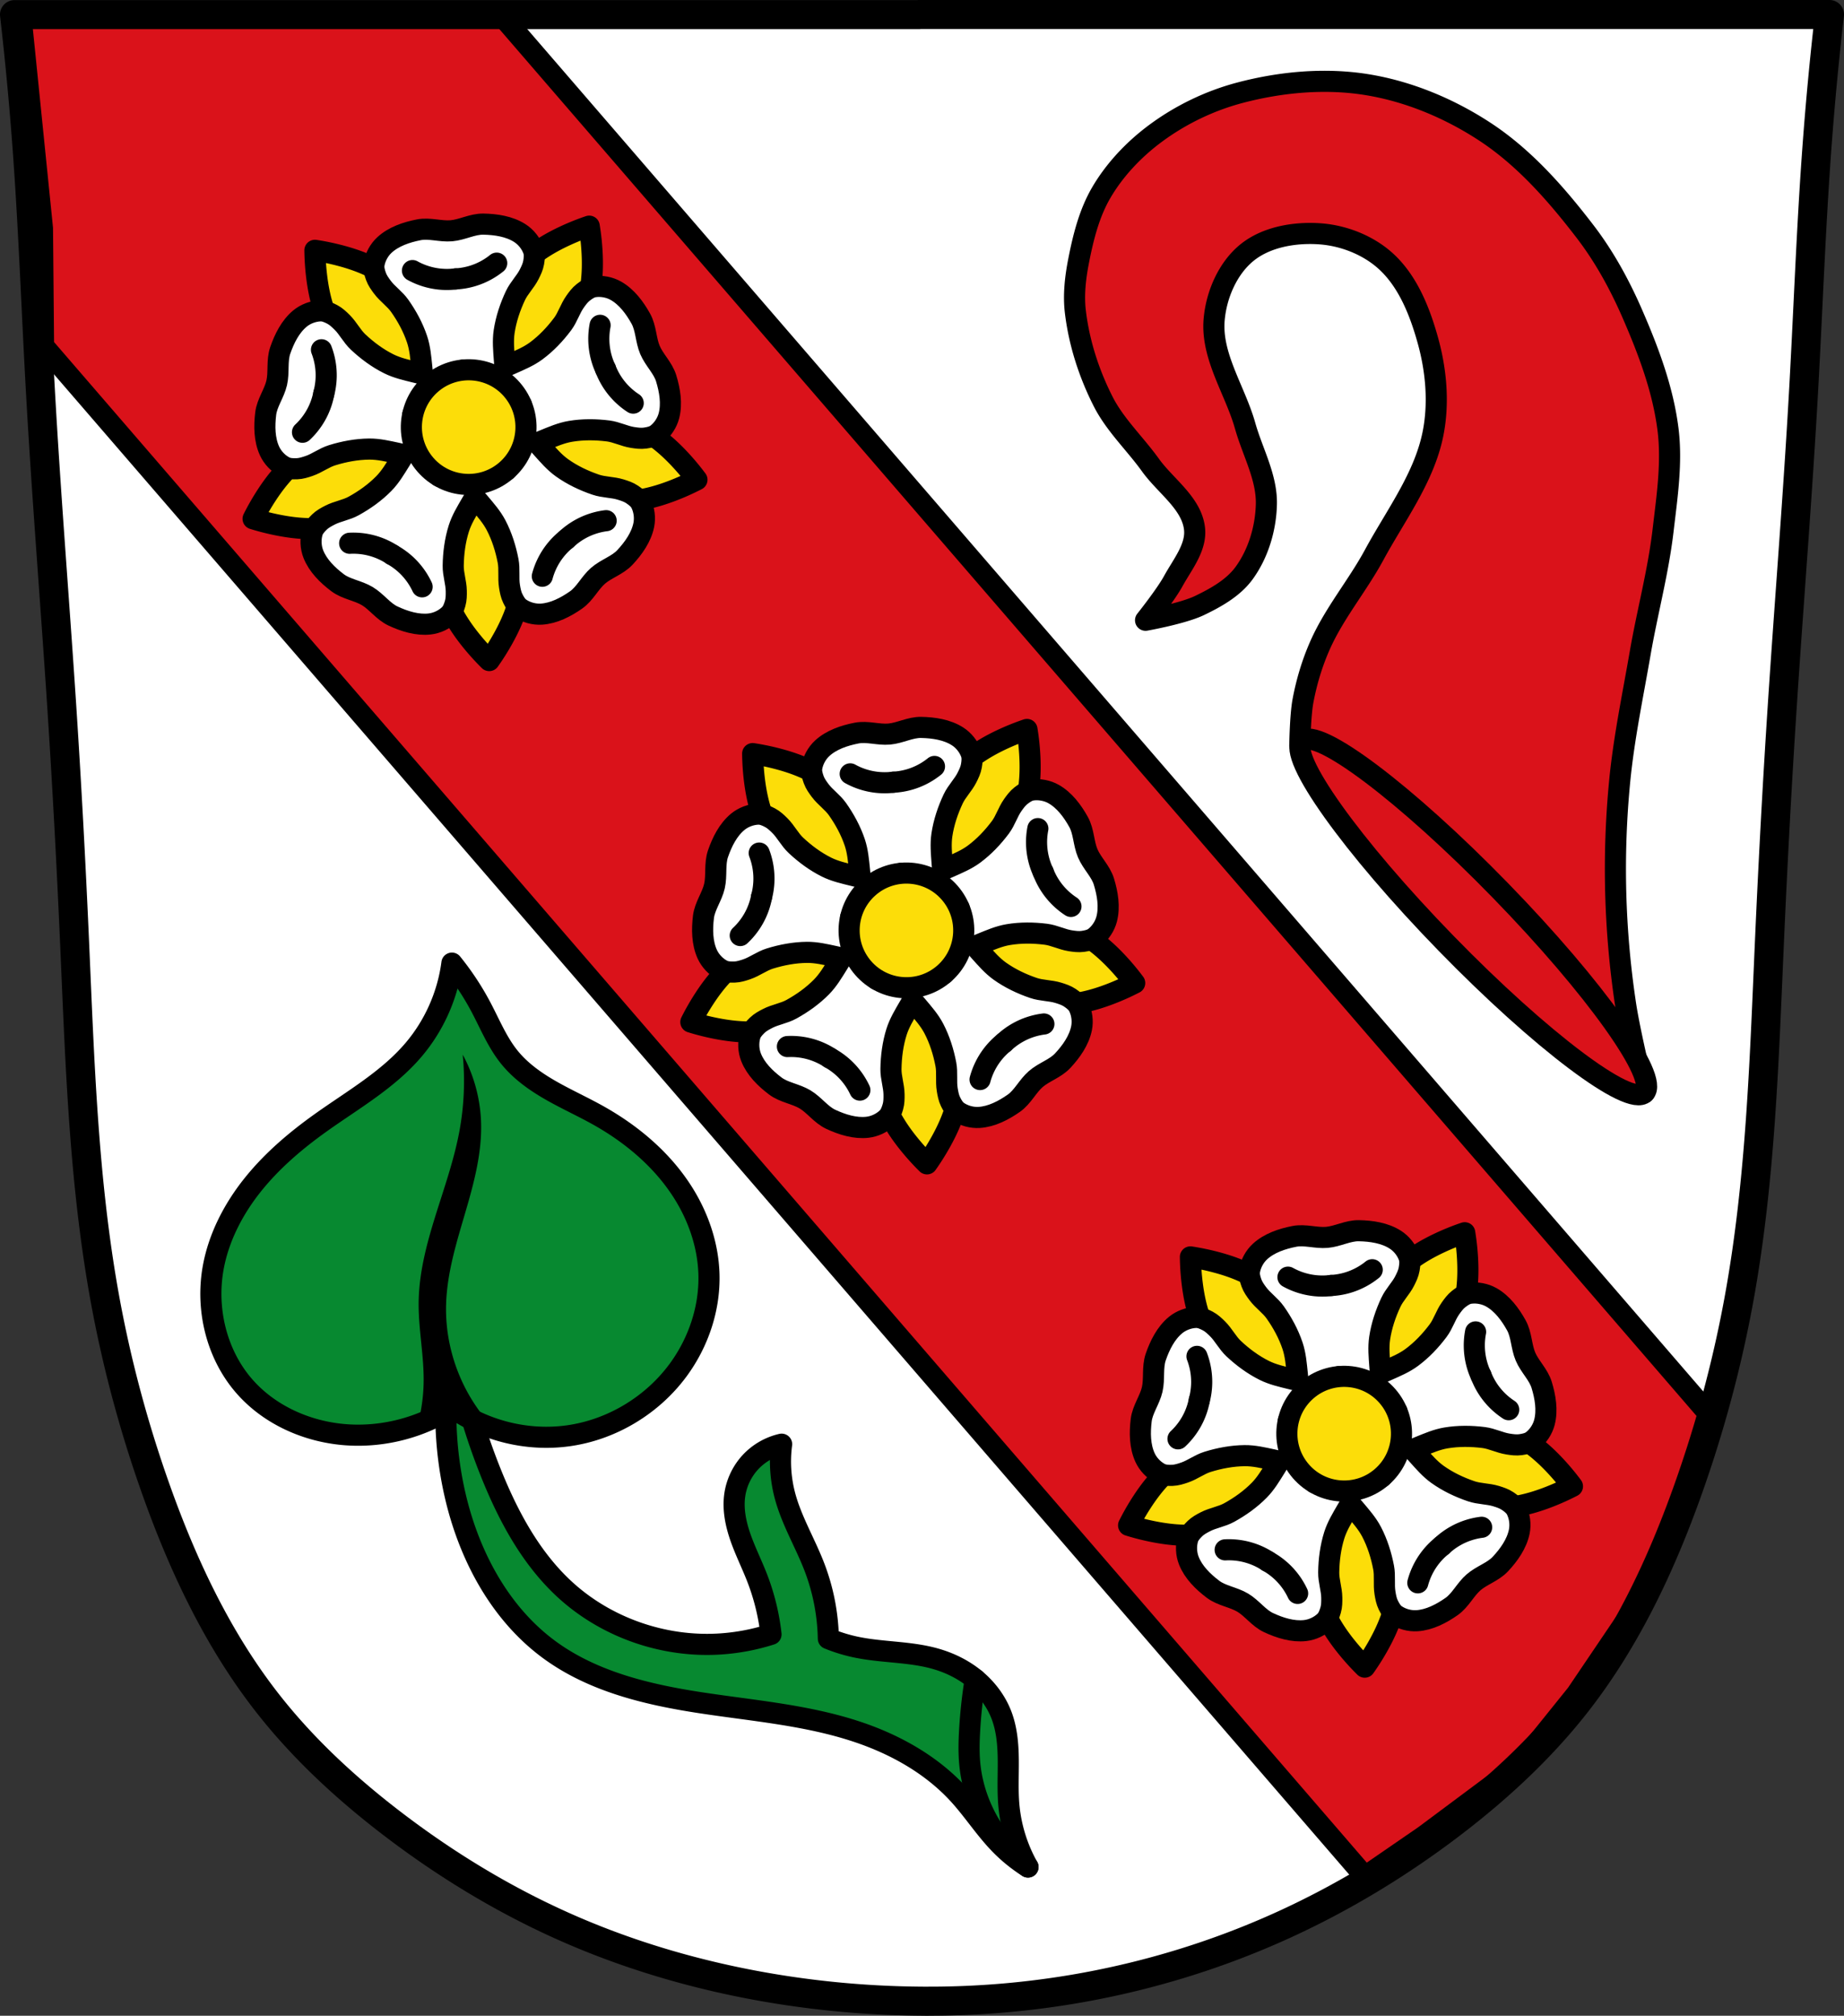 <svg xmlns="http://www.w3.org/2000/svg" width="698.777" height="763.529"><rect width="100%" height="100%" fill="#333333" stroke="none"/><path d="m6.314 4.47 685.21 2.68-13.396 255.87-10.05 170.8-18.08 111.19-30.14 72.34-46.22 57.6-77.03 52.24-83.73 27.461-81.72 4.02-79.04-16.745-61.62-24.783-59.61-40.19-45.547-51.575-30.14-79.04-21.434-101.14-6.698-115.21-12.06-212.33z" style="fill:#fff;stroke:#000"/><path d="m8.088 5.537.16 3.664 7.846 77.31.404 44.563 500.75 579.78 22.5-15.47 36.06-26.874 21.626-26.875 25.646-37.914a318.127 318.127 0 0 0 7.201-15.576l13.686-36.948 3.687-15.468L189.77 5.537h-12.14zM492.557 282.445s.155-11.366 1.194-16.925c1.363-7.298 3.533-14.505 6.558-21.285 5.39-12.08 14.115-22.4 20.417-34.03 8.085-14.921 18.9-29.15 22.273-45.783 2.34-11.538 1.278-23.922-1.856-35.27-3.03-10.973-7.548-22.522-15.96-30.192-6.668-6.08-15.994-9.759-24.994-10.393-9.521-.671-20.33 1.136-27.721 7.176-7.285 5.953-11.578 15.992-12.374 25.366-1.182 13.915 7.971 26.768 11.755 40.21 2.779 9.872 8.285 19.445 8.04 29.697-.217 9.099-3.047 18.613-8.384 25.985-4.107 5.674-10.67 9.34-16.982 12.374-6.358 3.056-20.417 5.568-20.417 5.568s7.604-9.529 10.518-14.849c3.421-6.247 8.821-12.718 8.04-19.798-1.073-9.723-11.001-16.182-16.705-24.13-5.844-8.143-13.407-15.191-17.942-24.13-5.372-10.587-9.124-22.24-10.518-34.03-.752-6.362.008-12.892 1.237-19.18 1.752-8.96 4.032-18.116 8.662-25.985 5.108-8.68 12.33-16.27 20.417-22.273 9.554-7.091 20.66-12.448 32.17-15.467 15.392-4.037 31.92-5.576 47.639-3.093 16 2.528 31.62 9.052 45.16 17.942 14.897 9.781 27.013 23.608 37.866 37.743 7.246 9.438 13.056 20.027 17.816 30.932 6.132 14.05 11.684 28.72 13.61 43.927 1.61 12.7-.368 25.645-1.855 38.36-1.828 15.628-5.974 30.898-8.662 46.4-2.803 16.166-6.195 32.271-7.785 48.6a343.898 343.898 0 0 0-1.496 42.35 345.273 345.273 0 0 0 3.712 42.07c1.697 11.318 7.147 33.58 7.147 33.58l-130.59-131.477Z" style="fill:#da121a;stroke:#000;stroke-width:8;stroke-linecap:round;stroke-linejoin:round;stroke-miterlimit:4;stroke-dasharray:none"/><path d="M623.154 413.916c-5.68 5.53-39.33-19.804-75.157-56.59-35.828-36.787-60.266-71.09-54.584-76.624 5.68-5.531 39.33 19.804 75.157 56.59 35.828 36.786 60.266 71.09 54.584 76.624z" style="fill:#da121a;stroke:#000;stroke-width:8;stroke-linecap:round;stroke-linejoin:round;stroke-miterlimit:4;stroke-dasharray:none"/><path d="M-553.718 507.193c-4.123 19.724-3.847 40.354.805 59.96 5.355 22.567 17.043 44.324 35.815 57.947 16.426 11.92 36.871 16.784 56.933 19.854 20.063 3.07 40.53 4.658 59.766 11.132 14.372 4.836 28.024 12.526 38.23 23.742 5.515 6.062 9.955 13.06 15.693 18.913a58.231 58.231 0 0 0 10.463 8.45 58.362 58.362 0 0 1-7.244-23.34c-.512-5.727-.172-11.492-.23-17.242-.057-5.75-.532-11.591-2.586-16.962-2.027-5.298-5.56-9.973-9.93-13.588-4.372-3.615-9.565-6.185-15.02-7.74-9.79-2.79-20.219-2.334-30.18-4.426a59.97 59.97 0 0 1-10.464-3.22 79.873 79.873 0 0 0-5.23-26.961c-3.525-9.226-8.767-17.81-11.268-27.364a50.427 50.427 0 0 1-1.208-19.316 23.265 23.265 0 0 0-11.754 6.74 23.265 23.265 0 0 0-5.952 12.173c-.87 5.491.27 11.124 2.1 16.373 1.83 5.25 4.343 10.234 6.351 15.418a85.495 85.495 0 0 1 5.231 21.328 80.642 80.642 0 0 1-18.913 3.621c-21.59 1.5-43.714-6.182-59.557-20.925-12.55-11.679-20.92-27.172-27.364-43.058a241.362 241.362 0 0 1-14.487-51.509z" style="fill:#078930;fill-opacity:1;stroke:#000;stroke-width:8;stroke-linecap:round;stroke-linejoin:round;stroke-miterlimit:4;stroke-dasharray:none;stroke-opacity:1" transform="translate(725.569)"/><path d="M348.258 5.5v.037H5.5a1228.636 1228.636 0 0 1 4.871 51.965c2.153 29.73 3.224 59.54 4.873 89.31 2.22 40.09 5.49 80.11 8.12 120.17 1.953 29.75 3.553 59.524 4.87 89.311 1.993 45.08 3.357 90.37 11.367 134.78 4.477 24.84 11.033 49.3 19.489 73.08 10.24 28.801 23.43 56.861 42.27 80.931 13.564 17.329 29.878 32.37 47.359 45.732 20.005 15.292 41.651 28.49 64.64 38.764 24.321 10.872 50.08 18.438 76.32 23.049a358.1 358.1 0 0 0 58.05 5.36V758c.466.006.933-.002 1.4.002.816.006 1.633.027 2.45.027v-.021a327.338 327.338 0 0 0 57.32-4.922c26.351-4.636 52.139-12.525 76.519-23.543 22.944-10.369 44.622-23.495 64.64-38.764 17.497-13.345 33.8-28.4 47.36-45.732 18.83-24.08 32.03-52.13 42.27-80.932 8.457-23.778 15.01-48.24 19.488-73.08 8.01-44.41 9.374-89.7 11.367-134.78 1.317-29.786 2.917-59.56 4.871-89.31 2.63-40.06 5.9-80.08 8.12-120.17 1.648-29.77 2.717-59.58 4.87-89.31A1228.645 1228.645 0 0 1 693.277 5.5h-172.13Z" style="fill:none;stroke:#000;stroke-width:11;stroke-linecap:round;stroke-linejoin:round;stroke-miterlimit:4;stroke-dasharray:none"/><path d="M-550.316 364.818a103.398 103.398 0 0 1 11.031 16.705c3.395 6.417 6.157 13.261 10.716 18.91 4.25 5.268 9.882 9.256 15.759 12.612 5.877 3.357 12.061 6.146 17.966 9.452 12.787 7.16 24.345 16.91 32.15 29.312 5.765 9.162 9.404 19.756 9.77 30.574.442 13.026-3.936 26.065-11.662 36.561-9.839 13.368-25.166 22.602-41.604 24.9-15.352 2.146-31.469-1.768-44.126-10.716-11.497 7.466-25.397 11.165-39.084 10.4-14.992-.836-29.88-7.247-39.713-18.595-10.44-12.049-14.513-29.071-11.662-44.757 2.087-11.483 7.628-22.164 14.905-31.289 7.277-9.125 16.256-16.771 25.754-23.553 12.217-8.723 25.587-16.291 35.301-27.737 7.838-9.236 12.939-20.767 14.499-32.78z" style="fill:#078930;fill-opacity:1;stroke:#000;stroke-width:8;stroke-linecap:round;stroke-linejoin:round;stroke-miterlimit:4;stroke-dasharray:none;stroke-opacity:1" transform="translate(721.569)"/><path d="M-546.219 399.488a57.869 57.869 0 0 1 6.934 25.215c.466 11.803-2.69 23.421-6.015 34.756-3.325 11.335-6.873 22.779-7.223 34.585-.484 16.368 5.505 32.84 16.39 45.072l-14.183-5.988-12.923 6.303a65.51 65.51 0 0 0 2.206-15.759c.174-10.11-1.994-20.147-1.89-30.258.226-22.315 11.365-42.988 15.443-64.928a103.938 103.938 0 0 0 1.261-28.998z" style="fill:#000;stroke:none;stroke-width:1px;stroke-linecap:butt;stroke-linejoin:miter;stroke-opacity:1" transform="translate(721.569)"/><path d="M-356.004 636.059a187.572 187.572 0 0 0-2.142 19.624c-.218 3.887-.315 7.79 0 11.67 1.267 15.61 9.549 30.516 22.133 39.839" style="fill:none;stroke:#000;stroke-width:8;stroke-linecap:round;stroke-linejoin:round;stroke-miterlimit:4;stroke-dasharray:none;stroke-opacity:1" transform="translate(725.569)"/><g transform="rotate(-41.028 1398.764 3198.937)"><path d="M2471.209 270.076a90.991 90.991 0 0 0-6.264 8.293c-3.957 5.914-7.255 12.41-8.494 19.416-1.31 7.404-.227 15.175 2.832 22.043a40.473 40.473 0 0 0 11.926 15.295 40.468 40.468 0 0 0 11.924-15.295c3.06-6.868 4.141-14.639 2.832-22.043-1.24-7.007-4.538-13.502-8.494-19.416a90.97 90.97 0 0 0-6.262-8.293zm-58.814 55.498c-5.318-.008-10.65.99-15.786 2.442a90.992 90.992 0 0 0-9.822 3.394 90.96 90.96 0 0 0 5.951 8.518c4.402 5.59 9.56 10.736 15.84 14.08 6.637 3.533 14.363 4.906 21.84 4.119a40.465 40.465 0 0 0 18.23-6.613 40.469 40.469 0 0 0-10.859-16.069c-5.586-5.032-12.642-8.463-20.088-9.506a38.66 38.66 0 0 0-5.307-.365zm117.626 0a38.68 38.68 0 0 0-5.304.365c-7.446 1.043-14.502 4.474-20.088 9.506a40.473 40.473 0 0 0-10.861 16.069 40.473 40.473 0 0 0 18.232 6.613c7.477.787 15.201-.586 21.838-4.12 6.28-3.343 11.438-8.488 15.84-14.08a90.98 90.98 0 0 0 5.953-8.517 91.025 91.025 0 0 0-9.824-3.394c-5.136-1.452-10.468-2.45-15.786-2.442zm-72.753 52.461a40.476 40.476 0 0 0-18.64 5.365c-6.511 3.759-11.953 9.41-15.245 16.17-3.115 6.398-4.265 13.591-4.54 20.701a90.97 90.97 0 0 0 .194 10.391 90.97 90.97 0 0 0 9.94-3.03c6.677-2.458 13.164-5.775 18.285-10.716 5.41-5.22 9.103-12.143 10.664-19.498a40.47 40.47 0 0 0-.658-19.383zm27.88 0a40.47 40.47 0 0 0-.658 19.383c1.561 7.355 5.254 14.277 10.664 19.498 5.121 4.94 11.608 8.258 18.285 10.717a90.968 90.968 0 0 0 9.94 3.03c.262-3.457.327-6.929.193-10.392-.274-7.11-1.424-14.303-4.539-20.7-3.292-6.76-8.734-12.412-15.246-16.17a40.476 40.476 0 0 0-18.639-5.366z" style="fill:#fcdd09;fill-opacity:1;stroke:#000;stroke-width:8;stroke-linecap:round;stroke-linejoin:round;stroke-miterlimit:4;stroke-dasharray:none;stroke-opacity:1"/><path d="M2449.979 285.857c-4.737-.128-9.474 1.839-13.579 4.205-3.568 2.058-5.745 5.966-9.078 8.387-3.332 2.421-7.718 3.283-10.777 6.041-3.519 3.173-6.852 7.072-8.193 11.615-.78 2.64-.66 5.681.332 8.249.57 1.477 1.817 2.647 3.046 3.646 1.236 1.005 2.74 1.653 4.215 2.252 2.961 1.202 6.29 1.364 9.213 2.654 4.344 1.917 8.526 4.372 12.139 7.453 2.695 2.298 4.786 5.23 6.92 8.063.542.72 1.072 1.447 1.605 2.174-.858.274-1.715.55-2.576.814-3.39 1.038-6.807 2.18-10.338 2.455-4.734.37-9.56-.101-14.201-1.103-3.124-.675-5.911-2.5-9.014-3.268-1.546-.383-3.142-.743-4.732-.656-1.582.086-3.278.298-4.608 1.158-2.31 1.495-4.198 3.885-5.119 6.479-1.585 4.464-1.179 9.578-.197 14.212.854 4.03 3.897 7.307 5.17 11.225 1.273 3.917.737 8.357 2.414 12.12 1.93 4.326 4.607 8.7 8.514 11.38 2.27 1.557 5.199 2.383 7.947 2.234 1.581-.085 3.078-.91 4.408-1.771 1.338-.865 2.42-2.094 3.445-3.313 2.059-2.444 3.24-5.56 5.372-7.94 3.166-3.54 6.794-6.758 10.841-9.241 3.019-1.853 6.454-2.935 9.807-4.088.852-.293 1.708-.575 2.564-.857 0 .901-.01 1.803-.02 2.705-.062 3.545-.03 7.146-.86 10.59-1.111 4.616-3.05 9.061-5.437 13.165-1.607 2.763-4.204 4.85-5.893 7.563-.842 1.352-1.677 2.76-2.086 4.299-.407 1.53-.73 3.21-.322 4.74.708 2.66 2.398 5.192 4.58 6.87 3.756 2.887 8.743 4.081 13.455 4.58 4.097.432 8.154-1.448 12.273-1.448 4.12 0 8.176 1.88 12.272 1.447 4.711-.498 9.699-1.692 13.455-4.58 2.182-1.677 3.872-4.21 4.58-6.869.407-1.53.085-3.21-.322-4.74-.41-1.54-1.244-2.947-2.086-4.299-1.69-2.713-4.286-4.8-5.893-7.563-2.387-4.104-4.326-8.55-5.437-13.166-.83-3.443-.799-7.044-.86-10.59-.015-.901-.018-1.803-.022-2.704.857.282 1.714.564 2.567.857 3.353 1.153 6.786 2.235 9.805 4.088 4.046 2.483 7.675 5.701 10.841 9.24 2.131 2.382 3.313 5.497 5.371 7.942 1.026 1.218 2.108 2.447 3.446 3.312 1.33.86 2.826 1.686 4.408 1.771 2.748.15 5.68-.677 7.95-2.234 3.906-2.68 6.581-7.054 8.51-11.38 1.678-3.763 1.144-8.203 2.417-12.12 1.273-3.918 4.316-7.194 5.17-11.224.982-4.635 1.386-9.749-.2-14.213-.92-2.594-2.806-4.984-5.117-6.479-1.33-.86-3.028-1.072-4.609-1.158-1.59-.087-3.186.273-4.732.656-3.102.768-5.89 2.593-9.014 3.268-4.641 1.002-9.467 1.472-14.201 1.103-3.531-.275-6.947-1.417-10.338-2.455-.861-.263-1.718-.54-2.576-.814.532-.727 1.063-1.454 1.605-2.174 2.133-2.832 4.225-5.765 6.92-8.063 3.613-3.08 7.795-5.536 12.139-7.453 2.923-1.29 6.252-1.452 9.213-2.654 1.475-.6 2.979-1.247 4.214-2.252 1.23-.999 2.477-2.169 3.047-3.646.991-2.568 1.112-5.61.332-8.249-1.34-4.543-4.672-8.442-8.191-11.615-3.06-2.758-7.447-3.62-10.78-6.04-3.332-2.422-5.509-6.33-9.077-8.387-4.105-2.367-8.842-4.334-13.579-4.206-2.75.075-5.606 1.13-7.742 2.866-1.229.998-1.955 2.548-2.525 4.025-.574 1.486-.726 3.115-.84 4.703-.228 3.188.646 6.403.322 9.582-.481 4.724-1.527 9.46-3.342 13.848-1.353 3.273-3.494 6.168-5.529 9.072-.518.74-1.047 1.47-1.574 2.201-.527-.732-1.055-1.462-1.572-2.2-2.035-2.905-4.177-5.8-5.53-9.073-1.814-4.388-2.86-9.124-3.341-13.848-.324-3.18.55-6.394.322-9.582-.114-1.589-.266-3.217-.84-4.703-.57-1.477-1.296-3.027-2.525-4.025-2.136-1.736-4.992-2.791-7.743-2.866zm8.46 55.414 5.647.22c-.152.187-.3.378-.453.566l7.576-.293 7.576.293c-.152-.188-.301-.379-.453-.567l5.645-.219 1.537 5.434c-.227-.087-.456-.168-.682-.256l2.623 7.127 2.06 7.287c.132-.203.267-.403.4-.605l1.95 5.299-4.693 3.14c.012-.242.02-.484.033-.726l-5.963 4.693-6.297 4.215c.234.062.467.128.701.191l-4.437 3.494-4.44-3.494c.235-.063.467-.13.702-.193l-6.303-4.217-5.957-4.69c.013.243.02.485.033.727l-4.694-3.14 1.952-5.301c.132.203.268.404.4.607l2.064-7.3 2.618-7.114c-.226.088-.454.17-.68.256z" style="fill:#fff;stroke:#000;stroke-width:8;stroke-linecap:round;stroke-linejoin:round;stroke-miterlimit:4;stroke-dasharray:none;stroke-opacity:1"/><path d="M2480.113 415.197a26.978 26.978 0 0 0-6.583.573 27.026 27.026 0 0 0-9.445 4.007" style="fill:none;stroke:#000;stroke-width:8;stroke-linecap:round;stroke-linejoin:round;stroke-miterlimit:4;stroke-dasharray:none;stroke-opacity:1" transform="translate(-8.905)"/><path d="M2480.113 415.197a26.978 26.978 0 0 0-6.583.573 27.026 27.026 0 0 0-9.445 4.007" style="fill:none;stroke:#000;stroke-width:8;stroke-linecap:round;stroke-linejoin:round;stroke-miterlimit:4;stroke-dasharray:none;stroke-opacity:1" transform="matrix(-1 0 0 1 4951.321 0)"/><path d="M2480.113 415.197a26.978 26.978 0 0 0-6.583.573 27.026 27.026 0 0 0-9.445 4.007" style="fill:none;stroke:#000;stroke-width:8;stroke-linecap:round;stroke-linejoin:round;stroke-miterlimit:4;stroke-dasharray:none;stroke-opacity:1" transform="rotate(72.001 2475.66 352.715)"/><path d="M2480.113 415.197a26.978 26.978 0 0 0-6.583.573 27.026 27.026 0 0 0-9.445 4.007" style="fill:none;stroke:#000;stroke-width:8;stroke-linecap:round;stroke-linejoin:round;stroke-miterlimit:4;stroke-dasharray:none;stroke-opacity:1" transform="scale(-1 1) rotate(-72.001 4.452 3766.21)"/><path d="M2480.113 415.197a26.978 26.978 0 0 0-6.583.573 27.026 27.026 0 0 0-9.445 4.007" style="fill:none;stroke:#000;stroke-width:8;stroke-linecap:round;stroke-linejoin:round;stroke-miterlimit:4;stroke-dasharray:none;stroke-opacity:1" transform="scale(-1 1) rotate(72.001 4.452 -3048.523)"/><path d="M2480.113 415.197a26.978 26.978 0 0 0-6.583.573 27.026 27.026 0 0 0-9.445 4.007" style="fill:none;stroke:#000;stroke-width:8;stroke-linecap:round;stroke-linejoin:round;stroke-miterlimit:4;stroke-dasharray:none;stroke-opacity:1" transform="rotate(-72.001 2475.66 364.972)"/><path d="M2480.113 415.197a26.978 26.978 0 0 0-6.583.573 27.026 27.026 0 0 0-9.445 4.007" style="fill:none;stroke:#000;stroke-width:8;stroke-linecap:round;stroke-linejoin:round;stroke-miterlimit:4;stroke-dasharray:none;stroke-opacity:1" transform="rotate(143.997 2475.66 357.397)"/><path d="M2480.113 415.197a26.978 26.978 0 0 0-6.583.573 27.026 27.026 0 0 0-9.445 4.007" style="fill:none;stroke:#000;stroke-width:8;stroke-linecap:round;stroke-linejoin:round;stroke-miterlimit:4;stroke-dasharray:none;stroke-opacity:1" transform="scale(1 -1) rotate(36.003 3579.974 -13.702)"/><path d="M2480.113 415.197a26.978 26.978 0 0 0-6.583.573 27.026 27.026 0 0 0-9.445 4.007" style="fill:none;stroke:#000;stroke-width:8;stroke-linecap:round;stroke-linejoin:round;stroke-miterlimit:4;stroke-dasharray:none;stroke-opacity:1" transform="scale(1 -1) rotate(-36.003 1371.347 13.702)"/><path d="M2480.113 415.197a26.978 26.978 0 0 0-6.583.573 27.026 27.026 0 0 0-9.445 4.007" style="fill:none;stroke:#000;stroke-width:8;stroke-linecap:round;stroke-linejoin:round;stroke-miterlimit:4;stroke-dasharray:none;stroke-opacity:1" transform="rotate(-143.997 2475.66 360.29)"/><circle cx="2471.208" cy="358.843" r="21.721" style="opacity:1;fill:#fcdd09;fill-opacity:1;fill-rule:evenodd;stroke:#000;stroke-width:8;stroke-linecap:round;stroke-linejoin:round;stroke-miterlimit:4;stroke-dasharray:none;stroke-opacity:1;paint-order:markers fill stroke"/></g><g transform="rotate(-41.028 1061.07 3325.291)"><path d="M2471.209 270.076a90.991 90.991 0 0 0-6.264 8.293c-3.957 5.914-7.255 12.41-8.494 19.416-1.31 7.404-.227 15.175 2.832 22.043a40.473 40.473 0 0 0 11.926 15.295 40.468 40.468 0 0 0 11.924-15.295c3.06-6.868 4.141-14.639 2.832-22.043-1.24-7.007-4.538-13.502-8.494-19.416a90.97 90.97 0 0 0-6.262-8.293zm-58.814 55.498c-5.318-.008-10.65.99-15.786 2.442a90.992 90.992 0 0 0-9.822 3.394 90.96 90.96 0 0 0 5.951 8.518c4.402 5.59 9.56 10.736 15.84 14.08 6.637 3.533 14.363 4.906 21.84 4.119a40.465 40.465 0 0 0 18.23-6.613 40.469 40.469 0 0 0-10.859-16.069c-5.586-5.032-12.642-8.463-20.088-9.506a38.66 38.66 0 0 0-5.307-.365zm117.626 0a38.68 38.68 0 0 0-5.304.365c-7.446 1.043-14.502 4.474-20.088 9.506a40.473 40.473 0 0 0-10.861 16.069 40.473 40.473 0 0 0 18.232 6.613c7.477.787 15.201-.586 21.838-4.12 6.28-3.343 11.438-8.488 15.84-14.08a90.98 90.98 0 0 0 5.953-8.517 91.025 91.025 0 0 0-9.824-3.394c-5.136-1.452-10.468-2.45-15.786-2.442zm-72.753 52.461a40.476 40.476 0 0 0-18.64 5.365c-6.511 3.759-11.953 9.41-15.245 16.17-3.115 6.398-4.265 13.591-4.54 20.701a90.97 90.97 0 0 0 .194 10.391 90.97 90.97 0 0 0 9.94-3.03c6.677-2.458 13.164-5.775 18.285-10.716 5.41-5.22 9.103-12.143 10.664-19.498a40.47 40.47 0 0 0-.658-19.383zm27.88 0a40.47 40.47 0 0 0-.658 19.383c1.561 7.355 5.254 14.277 10.664 19.498 5.121 4.94 11.608 8.258 18.285 10.717a90.968 90.968 0 0 0 9.94 3.03c.262-3.457.327-6.929.193-10.392-.274-7.11-1.424-14.303-4.539-20.7-3.292-6.76-8.734-12.412-15.246-16.17a40.476 40.476 0 0 0-18.639-5.366z" style="fill:#fcdd09;fill-opacity:1;stroke:#000;stroke-width:8;stroke-linecap:round;stroke-linejoin:round;stroke-miterlimit:4;stroke-dasharray:none;stroke-opacity:1"/><path d="M2449.979 285.857c-4.737-.128-9.474 1.839-13.579 4.205-3.568 2.058-5.745 5.966-9.078 8.387-3.332 2.421-7.718 3.283-10.777 6.041-3.519 3.173-6.852 7.072-8.193 11.615-.78 2.64-.66 5.681.332 8.249.57 1.477 1.817 2.647 3.046 3.646 1.236 1.005 2.74 1.653 4.215 2.252 2.961 1.202 6.29 1.364 9.213 2.654 4.344 1.917 8.526 4.372 12.139 7.453 2.695 2.298 4.786 5.23 6.92 8.063.542.72 1.072 1.447 1.605 2.174-.858.274-1.715.55-2.576.814-3.39 1.038-6.807 2.18-10.338 2.455-4.734.37-9.56-.101-14.201-1.103-3.124-.675-5.911-2.5-9.014-3.268-1.546-.383-3.142-.743-4.732-.656-1.582.086-3.278.298-4.608 1.158-2.31 1.495-4.198 3.885-5.119 6.479-1.585 4.464-1.179 9.578-.197 14.212.854 4.03 3.897 7.307 5.17 11.225 1.273 3.917.737 8.357 2.414 12.12 1.93 4.326 4.607 8.7 8.514 11.38 2.27 1.557 5.199 2.383 7.947 2.234 1.581-.085 3.078-.91 4.408-1.771 1.338-.865 2.42-2.094 3.445-3.313 2.059-2.444 3.24-5.56 5.372-7.94 3.166-3.54 6.794-6.758 10.841-9.241 3.019-1.853 6.454-2.935 9.807-4.088.852-.293 1.708-.575 2.564-.857 0 .901-.01 1.803-.02 2.705-.062 3.545-.03 7.146-.86 10.59-1.111 4.616-3.05 9.061-5.437 13.165-1.607 2.763-4.204 4.85-5.893 7.563-.842 1.352-1.677 2.76-2.086 4.299-.407 1.53-.73 3.21-.322 4.74.708 2.66 2.398 5.192 4.58 6.87 3.756 2.887 8.743 4.081 13.455 4.58 4.097.432 8.154-1.448 12.273-1.448 4.12 0 8.176 1.88 12.272 1.447 4.711-.498 9.699-1.692 13.455-4.58 2.182-1.677 3.872-4.21 4.58-6.869.407-1.53.085-3.21-.322-4.74-.41-1.54-1.244-2.947-2.086-4.299-1.69-2.713-4.286-4.8-5.893-7.563-2.387-4.104-4.326-8.55-5.437-13.166-.83-3.443-.799-7.044-.86-10.59-.015-.901-.018-1.803-.022-2.704.857.282 1.714.564 2.567.857 3.353 1.153 6.786 2.235 9.805 4.088 4.046 2.483 7.675 5.701 10.841 9.24 2.131 2.382 3.313 5.497 5.371 7.942 1.026 1.218 2.108 2.447 3.446 3.312 1.33.86 2.826 1.686 4.408 1.771 2.748.15 5.68-.677 7.95-2.234 3.906-2.68 6.581-7.054 8.51-11.38 1.678-3.763 1.144-8.203 2.417-12.12 1.273-3.918 4.316-7.194 5.17-11.224.982-4.635 1.386-9.749-.2-14.213-.92-2.594-2.806-4.984-5.117-6.479-1.33-.86-3.028-1.072-4.609-1.158-1.59-.087-3.186.273-4.732.656-3.102.768-5.89 2.593-9.014 3.268-4.641 1.002-9.467 1.472-14.201 1.103-3.531-.275-6.947-1.417-10.338-2.455-.861-.263-1.718-.54-2.576-.814.532-.727 1.063-1.454 1.605-2.174 2.133-2.832 4.225-5.765 6.92-8.063 3.613-3.08 7.795-5.536 12.139-7.453 2.923-1.29 6.252-1.452 9.213-2.654 1.475-.6 2.979-1.247 4.214-2.252 1.23-.999 2.477-2.169 3.047-3.646.991-2.568 1.112-5.61.332-8.249-1.34-4.543-4.672-8.442-8.191-11.615-3.06-2.758-7.447-3.62-10.78-6.04-3.332-2.422-5.509-6.33-9.077-8.387-4.105-2.367-8.842-4.334-13.579-4.206-2.75.075-5.606 1.13-7.742 2.866-1.229.998-1.955 2.548-2.525 4.025-.574 1.486-.726 3.115-.84 4.703-.228 3.188.646 6.403.322 9.582-.481 4.724-1.527 9.46-3.342 13.848-1.353 3.273-3.494 6.168-5.529 9.072-.518.74-1.047 1.47-1.574 2.201-.527-.732-1.055-1.462-1.572-2.2-2.035-2.905-4.177-5.8-5.53-9.073-1.814-4.388-2.86-9.124-3.341-13.848-.324-3.18.55-6.394.322-9.582-.114-1.589-.266-3.217-.84-4.703-.57-1.477-1.296-3.027-2.525-4.025-2.136-1.736-4.992-2.791-7.743-2.866zm8.46 55.414 5.647.22c-.152.187-.3.378-.453.566l7.576-.293 7.576.293c-.152-.188-.301-.379-.453-.567l5.645-.219 1.537 5.434c-.227-.087-.456-.168-.682-.256l2.623 7.127 2.06 7.287c.132-.203.267-.403.4-.605l1.95 5.299-4.693 3.14c.012-.242.02-.484.033-.726l-5.963 4.693-6.297 4.215c.234.062.467.128.701.191l-4.437 3.494-4.44-3.494c.235-.063.467-.13.702-.193l-6.303-4.217-5.957-4.69c.013.243.02.485.033.727l-4.694-3.14 1.952-5.301c.132.203.268.404.4.607l2.064-7.3 2.618-7.114c-.226.088-.454.17-.68.256z" style="fill:#fff;stroke:#000;stroke-width:8;stroke-linecap:round;stroke-linejoin:round;stroke-miterlimit:4;stroke-dasharray:none;stroke-opacity:1"/><path d="M2480.113 415.197a26.978 26.978 0 0 0-6.583.573 27.026 27.026 0 0 0-9.445 4.007" style="fill:none;stroke:#000;stroke-width:8;stroke-linecap:round;stroke-linejoin:round;stroke-miterlimit:4;stroke-dasharray:none;stroke-opacity:1" transform="translate(-8.905)"/><path d="M2480.113 415.197a26.978 26.978 0 0 0-6.583.573 27.026 27.026 0 0 0-9.445 4.007" style="fill:none;stroke:#000;stroke-width:8;stroke-linecap:round;stroke-linejoin:round;stroke-miterlimit:4;stroke-dasharray:none;stroke-opacity:1" transform="matrix(-1 0 0 1 4951.321 0)"/><path d="M2480.113 415.197a26.978 26.978 0 0 0-6.583.573 27.026 27.026 0 0 0-9.445 4.007" style="fill:none;stroke:#000;stroke-width:8;stroke-linecap:round;stroke-linejoin:round;stroke-miterlimit:4;stroke-dasharray:none;stroke-opacity:1" transform="rotate(72.001 2475.66 352.715)"/><path d="M2480.113 415.197a26.978 26.978 0 0 0-6.583.573 27.026 27.026 0 0 0-9.445 4.007" style="fill:none;stroke:#000;stroke-width:8;stroke-linecap:round;stroke-linejoin:round;stroke-miterlimit:4;stroke-dasharray:none;stroke-opacity:1" transform="scale(-1 1) rotate(-72.001 4.452 3766.21)"/><path d="M2480.113 415.197a26.978 26.978 0 0 0-6.583.573 27.026 27.026 0 0 0-9.445 4.007" style="fill:none;stroke:#000;stroke-width:8;stroke-linecap:round;stroke-linejoin:round;stroke-miterlimit:4;stroke-dasharray:none;stroke-opacity:1" transform="scale(-1 1) rotate(72.001 4.452 -3048.523)"/><path d="M2480.113 415.197a26.978 26.978 0 0 0-6.583.573 27.026 27.026 0 0 0-9.445 4.007" style="fill:none;stroke:#000;stroke-width:8;stroke-linecap:round;stroke-linejoin:round;stroke-miterlimit:4;stroke-dasharray:none;stroke-opacity:1" transform="rotate(-72.001 2475.66 364.972)"/><path d="M2480.113 415.197a26.978 26.978 0 0 0-6.583.573 27.026 27.026 0 0 0-9.445 4.007" style="fill:none;stroke:#000;stroke-width:8;stroke-linecap:round;stroke-linejoin:round;stroke-miterlimit:4;stroke-dasharray:none;stroke-opacity:1" transform="rotate(143.997 2475.66 357.397)"/><path d="M2480.113 415.197a26.978 26.978 0 0 0-6.583.573 27.026 27.026 0 0 0-9.445 4.007" style="fill:none;stroke:#000;stroke-width:8;stroke-linecap:round;stroke-linejoin:round;stroke-miterlimit:4;stroke-dasharray:none;stroke-opacity:1" transform="scale(1 -1) rotate(36.003 3579.974 -13.702)"/><path d="M2480.113 415.197a26.978 26.978 0 0 0-6.583.573 27.026 27.026 0 0 0-9.445 4.007" style="fill:none;stroke:#000;stroke-width:8;stroke-linecap:round;stroke-linejoin:round;stroke-miterlimit:4;stroke-dasharray:none;stroke-opacity:1" transform="scale(1 -1) rotate(-36.003 1371.347 13.702)"/><path d="M2480.113 415.197a26.978 26.978 0 0 0-6.583.573 27.026 27.026 0 0 0-9.445 4.007" style="fill:none;stroke:#000;stroke-width:8;stroke-linecap:round;stroke-linejoin:round;stroke-miterlimit:4;stroke-dasharray:none;stroke-opacity:1" transform="rotate(-143.997 2475.66 360.29)"/><circle cx="2471.208" cy="358.843" r="21.721" style="opacity:1;fill:#fcdd09;fill-opacity:1;fill-rule:evenodd;stroke:#000;stroke-width:8;stroke-linecap:round;stroke-linejoin:round;stroke-miterlimit:4;stroke-dasharray:none;stroke-opacity:1;paint-order:markers fill stroke"/></g><g transform="rotate(-41.028 1736.459 3072.583)"><path d="M2471.209 270.076a90.991 90.991 0 0 0-6.264 8.293c-3.957 5.914-7.255 12.41-8.494 19.416-1.31 7.404-.227 15.175 2.832 22.043a40.473 40.473 0 0 0 11.926 15.295 40.468 40.468 0 0 0 11.924-15.295c3.06-6.868 4.141-14.639 2.832-22.043-1.24-7.007-4.538-13.502-8.494-19.416a90.97 90.97 0 0 0-6.262-8.293zm-58.814 55.498c-5.318-.008-10.65.99-15.786 2.442a90.992 90.992 0 0 0-9.822 3.394 90.96 90.96 0 0 0 5.951 8.518c4.402 5.59 9.56 10.736 15.84 14.08 6.637 3.533 14.363 4.906 21.84 4.119a40.465 40.465 0 0 0 18.23-6.613 40.469 40.469 0 0 0-10.859-16.069c-5.586-5.032-12.642-8.463-20.088-9.506a38.66 38.66 0 0 0-5.307-.365zm117.626 0a38.68 38.68 0 0 0-5.304.365c-7.446 1.043-14.502 4.474-20.088 9.506a40.473 40.473 0 0 0-10.861 16.069 40.473 40.473 0 0 0 18.232 6.613c7.477.787 15.201-.586 21.838-4.12 6.28-3.343 11.438-8.488 15.84-14.08a90.98 90.98 0 0 0 5.953-8.517 91.025 91.025 0 0 0-9.824-3.394c-5.136-1.452-10.468-2.45-15.786-2.442zm-72.753 52.461a40.476 40.476 0 0 0-18.64 5.365c-6.511 3.759-11.953 9.41-15.245 16.17-3.115 6.398-4.265 13.591-4.54 20.701a90.97 90.97 0 0 0 .194 10.391 90.97 90.97 0 0 0 9.94-3.03c6.677-2.458 13.164-5.775 18.285-10.716 5.41-5.22 9.103-12.143 10.664-19.498a40.47 40.47 0 0 0-.658-19.383zm27.88 0a40.47 40.47 0 0 0-.658 19.383c1.561 7.355 5.254 14.277 10.664 19.498 5.121 4.94 11.608 8.258 18.285 10.717a90.968 90.968 0 0 0 9.94 3.03c.262-3.457.327-6.929.193-10.392-.274-7.11-1.424-14.303-4.539-20.7-3.292-6.76-8.734-12.412-15.246-16.17a40.476 40.476 0 0 0-18.639-5.366z" style="fill:#fcdd09;fill-opacity:1;stroke:#000;stroke-width:8;stroke-linecap:round;stroke-linejoin:round;stroke-miterlimit:4;stroke-dasharray:none;stroke-opacity:1"/><path d="M2449.979 285.857c-4.737-.128-9.474 1.839-13.579 4.205-3.568 2.058-5.745 5.966-9.078 8.387-3.332 2.421-7.718 3.283-10.777 6.041-3.519 3.173-6.852 7.072-8.193 11.615-.78 2.64-.66 5.681.332 8.249.57 1.477 1.817 2.647 3.046 3.646 1.236 1.005 2.74 1.653 4.215 2.252 2.961 1.202 6.29 1.364 9.213 2.654 4.344 1.917 8.526 4.372 12.139 7.453 2.695 2.298 4.786 5.23 6.92 8.063.542.72 1.072 1.447 1.605 2.174-.858.274-1.715.55-2.576.814-3.39 1.038-6.807 2.18-10.338 2.455-4.734.37-9.56-.101-14.201-1.103-3.124-.675-5.911-2.5-9.014-3.268-1.546-.383-3.142-.743-4.732-.656-1.582.086-3.278.298-4.608 1.158-2.31 1.495-4.198 3.885-5.119 6.479-1.585 4.464-1.179 9.578-.197 14.212.854 4.03 3.897 7.307 5.17 11.225 1.273 3.917.737 8.357 2.414 12.12 1.93 4.326 4.607 8.7 8.514 11.38 2.27 1.557 5.199 2.383 7.947 2.234 1.581-.085 3.078-.91 4.408-1.771 1.338-.865 2.42-2.094 3.445-3.313 2.059-2.444 3.24-5.56 5.372-7.94 3.166-3.54 6.794-6.758 10.841-9.241 3.019-1.853 6.454-2.935 9.807-4.088.852-.293 1.708-.575 2.564-.857 0 .901-.01 1.803-.02 2.705-.062 3.545-.03 7.146-.86 10.59-1.111 4.616-3.05 9.061-5.437 13.165-1.607 2.763-4.204 4.85-5.893 7.563-.842 1.352-1.677 2.76-2.086 4.299-.407 1.53-.73 3.21-.322 4.74.708 2.66 2.398 5.192 4.58 6.87 3.756 2.887 8.743 4.081 13.455 4.58 4.097.432 8.154-1.448 12.273-1.448 4.12 0 8.176 1.88 12.272 1.447 4.711-.498 9.699-1.692 13.455-4.58 2.182-1.677 3.872-4.21 4.58-6.869.407-1.53.085-3.21-.322-4.74-.41-1.54-1.244-2.947-2.086-4.299-1.69-2.713-4.286-4.8-5.893-7.563-2.387-4.104-4.326-8.55-5.437-13.166-.83-3.443-.799-7.044-.86-10.59-.015-.901-.018-1.803-.022-2.704.857.282 1.714.564 2.567.857 3.353 1.153 6.786 2.235 9.805 4.088 4.046 2.483 7.675 5.701 10.841 9.24 2.131 2.382 3.313 5.497 5.371 7.942 1.026 1.218 2.108 2.447 3.446 3.312 1.33.86 2.826 1.686 4.408 1.771 2.748.15 5.68-.677 7.95-2.234 3.906-2.68 6.581-7.054 8.51-11.38 1.678-3.763 1.144-8.203 2.417-12.12 1.273-3.918 4.316-7.194 5.17-11.224.982-4.635 1.386-9.749-.2-14.213-.92-2.594-2.806-4.984-5.117-6.479-1.33-.86-3.028-1.072-4.609-1.158-1.59-.087-3.186.273-4.732.656-3.102.768-5.89 2.593-9.014 3.268-4.641 1.002-9.467 1.472-14.201 1.103-3.531-.275-6.947-1.417-10.338-2.455-.861-.263-1.718-.54-2.576-.814.532-.727 1.063-1.454 1.605-2.174 2.133-2.832 4.225-5.765 6.92-8.063 3.613-3.08 7.795-5.536 12.139-7.453 2.923-1.29 6.252-1.452 9.213-2.654 1.475-.6 2.979-1.247 4.214-2.252 1.23-.999 2.477-2.169 3.047-3.646.991-2.568 1.112-5.61.332-8.249-1.34-4.543-4.672-8.442-8.191-11.615-3.06-2.758-7.447-3.62-10.78-6.04-3.332-2.422-5.509-6.33-9.077-8.387-4.105-2.367-8.842-4.334-13.579-4.206-2.75.075-5.606 1.13-7.742 2.866-1.229.998-1.955 2.548-2.525 4.025-.574 1.486-.726 3.115-.84 4.703-.228 3.188.646 6.403.322 9.582-.481 4.724-1.527 9.46-3.342 13.848-1.353 3.273-3.494 6.168-5.529 9.072-.518.74-1.047 1.47-1.574 2.201-.527-.732-1.055-1.462-1.572-2.2-2.035-2.905-4.177-5.8-5.53-9.073-1.814-4.388-2.86-9.124-3.341-13.848-.324-3.18.55-6.394.322-9.582-.114-1.589-.266-3.217-.84-4.703-.57-1.477-1.296-3.027-2.525-4.025-2.136-1.736-4.992-2.791-7.743-2.866zm8.46 55.414 5.647.22c-.152.187-.3.378-.453.566l7.576-.293 7.576.293c-.152-.188-.301-.379-.453-.567l5.645-.219 1.537 5.434c-.227-.087-.456-.168-.682-.256l2.623 7.127 2.06 7.287c.132-.203.267-.403.4-.605l1.95 5.299-4.693 3.14c.012-.242.02-.484.033-.726l-5.963 4.693-6.297 4.215c.234.062.467.128.701.191l-4.437 3.494-4.44-3.494c.235-.063.467-.13.702-.193l-6.303-4.217-5.957-4.69c.013.243.02.485.033.727l-4.694-3.14 1.952-5.301c.132.203.268.404.4.607l2.064-7.3 2.618-7.114c-.226.088-.454.17-.68.256z" style="fill:#fff;stroke:#000;stroke-width:8;stroke-linecap:round;stroke-linejoin:round;stroke-miterlimit:4;stroke-dasharray:none;stroke-opacity:1"/><path d="M2480.113 415.197a26.978 26.978 0 0 0-6.583.573 27.026 27.026 0 0 0-9.445 4.007" style="fill:none;stroke:#000;stroke-width:8;stroke-linecap:round;stroke-linejoin:round;stroke-miterlimit:4;stroke-dasharray:none;stroke-opacity:1" transform="translate(-8.905)"/><path d="M2480.113 415.197a26.978 26.978 0 0 0-6.583.573 27.026 27.026 0 0 0-9.445 4.007" style="fill:none;stroke:#000;stroke-width:8;stroke-linecap:round;stroke-linejoin:round;stroke-miterlimit:4;stroke-dasharray:none;stroke-opacity:1" transform="matrix(-1 0 0 1 4951.321 0)"/><path d="M2480.113 415.197a26.978 26.978 0 0 0-6.583.573 27.026 27.026 0 0 0-9.445 4.007" style="fill:none;stroke:#000;stroke-width:8;stroke-linecap:round;stroke-linejoin:round;stroke-miterlimit:4;stroke-dasharray:none;stroke-opacity:1" transform="rotate(72.001 2475.66 352.715)"/><path d="M2480.113 415.197a26.978 26.978 0 0 0-6.583.573 27.026 27.026 0 0 0-9.445 4.007" style="fill:none;stroke:#000;stroke-width:8;stroke-linecap:round;stroke-linejoin:round;stroke-miterlimit:4;stroke-dasharray:none;stroke-opacity:1" transform="scale(-1 1) rotate(-72.001 4.452 3766.21)"/><path d="M2480.113 415.197a26.978 26.978 0 0 0-6.583.573 27.026 27.026 0 0 0-9.445 4.007" style="fill:none;stroke:#000;stroke-width:8;stroke-linecap:round;stroke-linejoin:round;stroke-miterlimit:4;stroke-dasharray:none;stroke-opacity:1" transform="scale(-1 1) rotate(72.001 4.452 -3048.523)"/><path d="M2480.113 415.197a26.978 26.978 0 0 0-6.583.573 27.026 27.026 0 0 0-9.445 4.007" style="fill:none;stroke:#000;stroke-width:8;stroke-linecap:round;stroke-linejoin:round;stroke-miterlimit:4;stroke-dasharray:none;stroke-opacity:1" transform="rotate(-72.001 2475.66 364.972)"/><path d="M2480.113 415.197a26.978 26.978 0 0 0-6.583.573 27.026 27.026 0 0 0-9.445 4.007" style="fill:none;stroke:#000;stroke-width:8;stroke-linecap:round;stroke-linejoin:round;stroke-miterlimit:4;stroke-dasharray:none;stroke-opacity:1" transform="rotate(143.997 2475.66 357.397)"/><path d="M2480.113 415.197a26.978 26.978 0 0 0-6.583.573 27.026 27.026 0 0 0-9.445 4.007" style="fill:none;stroke:#000;stroke-width:8;stroke-linecap:round;stroke-linejoin:round;stroke-miterlimit:4;stroke-dasharray:none;stroke-opacity:1" transform="scale(1 -1) rotate(36.003 3579.974 -13.702)"/><path d="M2480.113 415.197a26.978 26.978 0 0 0-6.583.573 27.026 27.026 0 0 0-9.445 4.007" style="fill:none;stroke:#000;stroke-width:8;stroke-linecap:round;stroke-linejoin:round;stroke-miterlimit:4;stroke-dasharray:none;stroke-opacity:1" transform="scale(1 -1) rotate(-36.003 1371.347 13.702)"/><path d="M2480.113 415.197a26.978 26.978 0 0 0-6.583.573 27.026 27.026 0 0 0-9.445 4.007" style="fill:none;stroke:#000;stroke-width:8;stroke-linecap:round;stroke-linejoin:round;stroke-miterlimit:4;stroke-dasharray:none;stroke-opacity:1" transform="rotate(-143.997 2475.66 360.29)"/><circle cx="2471.208" cy="358.843" r="21.721" style="opacity:1;fill:#fcdd09;fill-opacity:1;fill-rule:evenodd;stroke:#000;stroke-width:8;stroke-linecap:round;stroke-linejoin:round;stroke-miterlimit:4;stroke-dasharray:none;stroke-opacity:1;paint-order:markers fill stroke"/></g></svg>